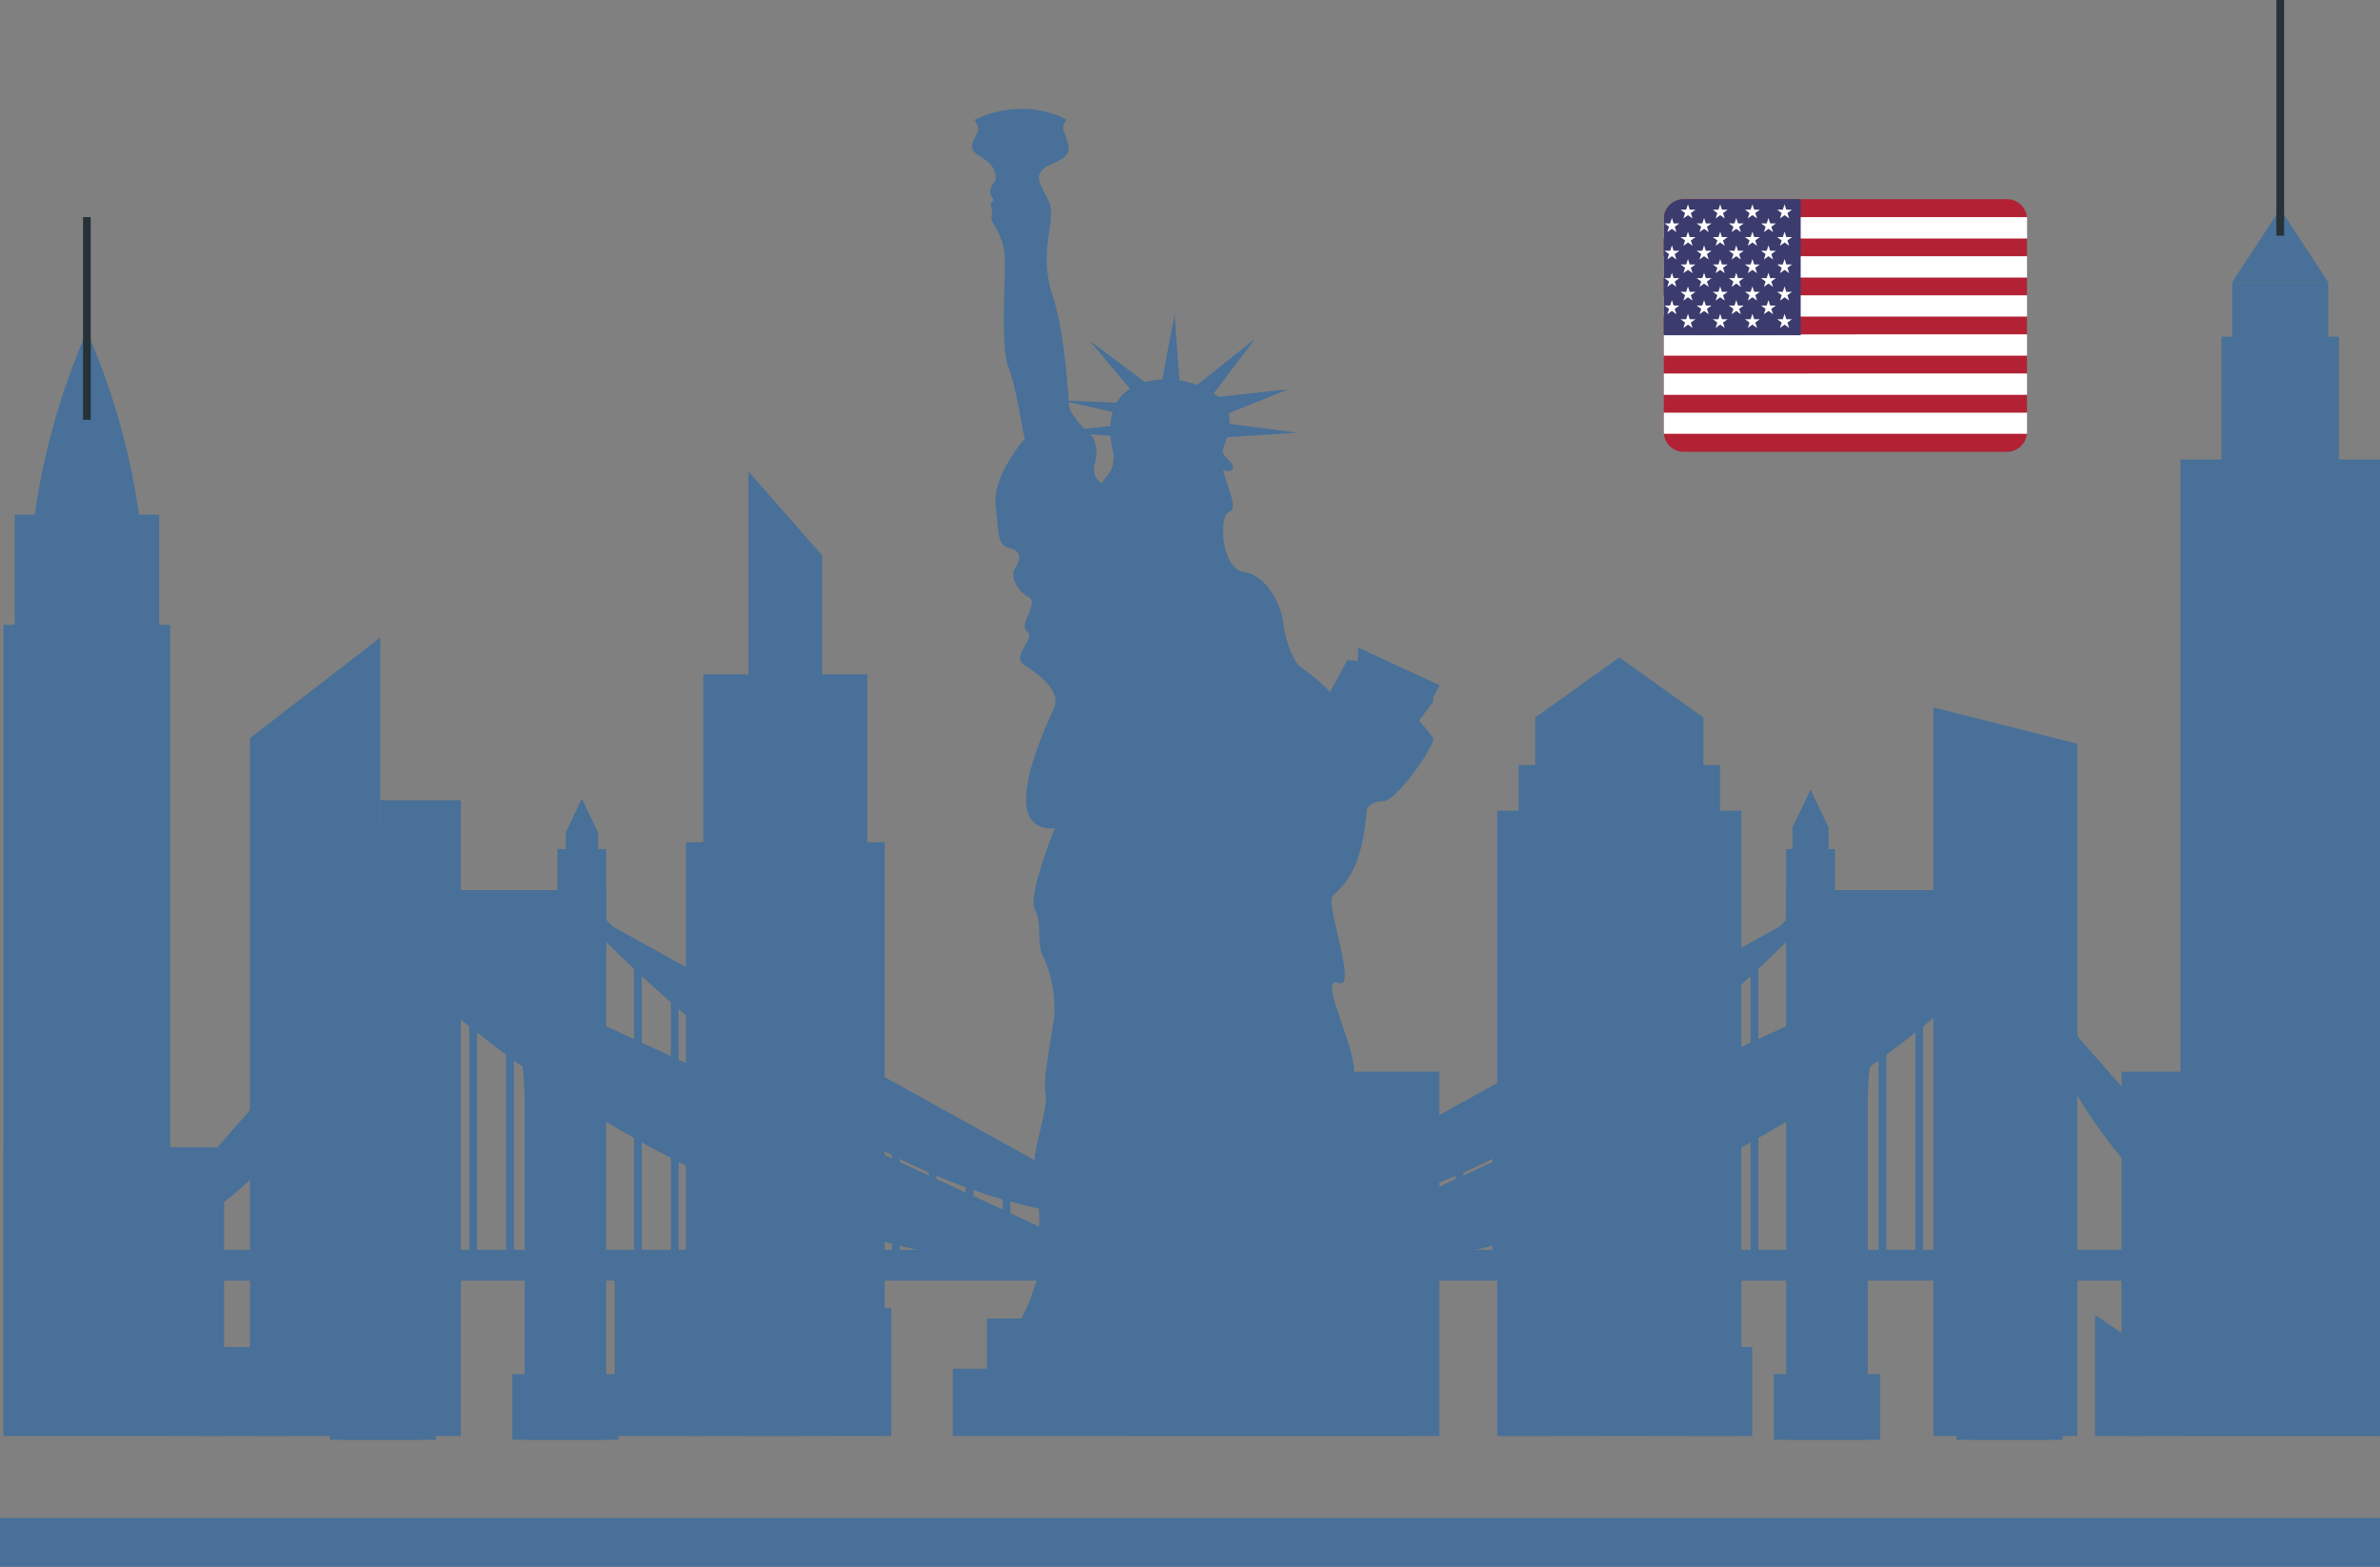 <svg xmlns="http://www.w3.org/2000/svg" width="308.97" height="203.39" viewBox="0 0 308.97 203.39">
  <rect x="0" y="0" width="308.97" height="203.39" fill="#808080" stroke="none"/>
  <g id="liverty" transform="translate(-11093.005 -5136)">
    <g id="liverty-2" data-name="liverty" transform="translate(11021.949 5028.066)">
      <rect id="Rectangle_10112" data-name="Rectangle 10112" width="41.184" height="47.288" transform="translate(216.723 247.057)" fill="#487098"/>
      <rect id="Rectangle_10113" data-name="Rectangle 10113" width="33.544" height="47.288" transform="translate(346.482 247.057)" fill="#487098"/>
      <rect id="Rectangle_10115" data-name="Rectangle 10115" width="28.625" height="37.473" transform="translate(71.514 256.871)" fill="#487098"/>
      <g id="Group_75141" data-name="Group 75141" transform="translate(103.511 190.704)">
        <path id="Path_151663" data-name="Path 151663" d="M112.935,303.934h16.91V200.293l-16.91,13.061Z" transform="translate(-112.935 -200.293)" fill="#487098"/>
        <rect id="Rectangle_10116" data-name="Rectangle 10116" width="10.463" height="82.523" transform="translate(27.372 103.641) rotate(180)" fill="#487098"/>
      </g>
      <path id="Path_151664" data-name="Path 151664" d="M375.479,304.984H356.8V210.406l18.683,4.731Z" transform="translate(-34.744 -10.639)" fill="#487098"/>
      <g id="Group_75143" data-name="Group 75143" transform="translate(160.112 169.14)">
        <g id="Group_75142" data-name="Group 75142" transform="translate(0 26.343)">
          <rect id="Rectangle_10117" data-name="Rectangle 10117" width="25.788" height="77.07" transform="translate(0 21.792)" fill="#487098"/>
          <rect id="Rectangle_10118" data-name="Rectangle 10118" width="21.281" height="96.497" transform="translate(2.253)" fill="#487098"/>
        </g>
        <path id="Path_151665" data-name="Path 151665" d="M185.142,176.231V278.26h9.57V187.137Z" transform="translate(-177.033 -176.231)" fill="#487098"/>
      </g>
      <g id="Group_75144" data-name="Group 75144" transform="translate(265.434 193.282)">
        <rect id="Rectangle_10119" data-name="Rectangle 10119" width="31.68" height="81.161" transform="translate(0 19.902)" fill="#487098"/>
        <rect id="Rectangle_10120" data-name="Rectangle 10120" width="26.144" height="85.891" transform="translate(2.768 13.966)" fill="#487098"/>
        <path id="Path_151666" data-name="Path 151666" d="M320.946,296.859H299.109V210.968l10.919-7.8,10.919,7.8v85.891Z" transform="translate(-294.188 -203.171)" fill="#487098"/>
      </g>
      <g id="Group_75147" data-name="Group 75147" transform="translate(71.515 136.117)">
        <rect id="Rectangle_10123" data-name="Rectangle 10123" width="21.642" height="105.288" transform="translate(0 52.939)" fill="#487098"/>
        <rect id="Rectangle_10124" data-name="Rectangle 10124" width="18.749" height="23.484" transform="translate(1.447 38.632)" fill="#487098"/>
        <path id="Path_151668" data-name="Path 151668" d="M88.419,155.938h0a91.076,91.076,0,0,0-7.665,36.571v4.4H96.083v-4.4a91.083,91.083,0,0,0-7.664-36.57Z" transform="translate(-77.598 -141.101)" fill="#487098"/>
        <line id="Line_41" data-name="Line 41" y1="26.317" transform="translate(10.821)" fill="none" stroke="#263238" stroke-miterlimit="10" stroke-width="1"/>
      </g>
      <g id="Group_75149" data-name="Group 75149" transform="translate(354.122 107.933)">
        <g id="Group_75148" data-name="Group 75148" transform="translate(0 27.117)">
          <rect id="Rectangle_10125" data-name="Rectangle 10125" width="25.903" height="126.754" transform="translate(0 32.54)" fill="#487098"/>
          <rect id="Rectangle_10126" data-name="Rectangle 10126" width="15.236" height="31.914" transform="translate(5.333 16.582)" fill="#487098"/>
          <rect id="Rectangle_10127" data-name="Rectangle 10127" width="12.458" height="30.722" transform="translate(6.723 9.517)" fill="#487098"/>
          <path id="Path_151669" data-name="Path 151669" d="M400.083,147.709l6.229-9.517,6.229,9.517Z" transform="translate(-393.36 -138.192)" fill="#487098"/>
        </g>
        <line id="Line_42" data-name="Line 42" y1="30.596" transform="translate(12.952)" fill="none" stroke="#263238" stroke-miterlimit="10" stroke-width="1"/>
      </g>
      <g id="Group_75151" data-name="Group 75151" transform="translate(194.737 122.061)">
        <g id="Group_75150" data-name="Group 75150" transform="translate(2.512)">
          <path id="Path_151670" data-name="Path 151670" d="M265.468,281.87s-2.324-13.426-1.107-15.727,1.085-6.521,0-12.658,2.933-1.534,2.747-5.179-4.63-12.083-2.024-11.124-1.748-10.164-.722-11.315,3.784-2.686,4.418-11.316a2.4,2.4,0,0,1,2.17-.959c1.63,0,6.905-7.48,6.426-8.247a21.663,21.663,0,0,0-1.823-2.205l1.853-2.493v-.576l.833-1.534-10.549-4.89-.1,1.726-1.342-.1-2.241,4.123a24.77,24.77,0,0,0-3.609-3.068c-1.342-.767-2.4-4.507-2.493-6.041s-1.918-6.042-4.986-6.426-3.357-7.192-2.11-7.767.247-2.206-.692-5.467c0,0,1.363.384,1.267-.479s-1.575-1.342-1.267-2.3,1.765-3.932-.042-6.185-7.8-4.124-11.924-1.679-2.253,8.439-2.253,8.439a4.631,4.631,0,0,1-.423,2.4c-.536.671-1.111,1.487-1.111,1.487a2.2,2.2,0,0,1-.959-2.35c.479-1.391.335-3.164-.48-3.932a12.773,12.773,0,0,1-2.685-3.26c-.288-.864-.384-9.11-2.3-15.008s.767-9.733-.527-12.227-1.583-3.068-.672-3.979,3.645-1.2,3.309-3.021-1.247-2.254-.239-3.4c0,0-5.131-3.213-11.987,0,0,0,.767.863.431,1.63s-1.151,1.726-.431,2.542,2.877,1.2,2.781,3.692c0,0-1.151,1.1-.528,2.061s-.384.432-.048,1.391-.384,1.2.384,2.349a8.292,8.292,0,0,1,1.342,3.884c.24,1.727-.623,11.6.479,14.481s1.918,8.87,2.158,9.35c0,0-4.22,4.747-3.788,8.631s.192,5.178,1.87,5.609,1.294,1.631.623,2.637.336,2.973,1.774,3.692-1.391,3.644-.192,4.459-2.158,3.26-.384,4.363,4.843,3.308,3.884,5.562-7.721,16.11.1,15.631c0,0-3.6,8.823-2.59,10.549s.144,4.508,1.055,5.994a16.839,16.839,0,0,1,1.439,8.056c-.288,2.4-1.487,7.863-1.1,9.878s-1.87,7.671-1.438,9.925.959,7.192.335,9.158.24,2.925.288,3.548-1.774,6.761-3.5,8.007Z" transform="translate(-217.534 -123.698)" fill="#487098"/>
          <path id="Path_151671" data-name="Path 151671" d="M254.331,169.271l9.206,1.2-9.782.623Z" transform="translate(-221.295 -128.429)" fill="#487098"/>
          <path id="Path_151672" data-name="Path 151672" d="M253.008,165.325l9.23-1-9.36,3.763Z" transform="translate(-221.203 -127.916)" fill="#487098"/>
          <path id="Path_151673" data-name="Path 151673" d="M249.445,163.482,257.6,157l-5.6,7.373Z" transform="translate(-220.847 -127.156)" fill="#487098"/>
          <path id="Path_151674" data-name="Path 151674" d="M244.681,163.839l1.966-10.356.719,9.775Z" transform="translate(-220.352 -126.79)" fill="#487098"/>
          <path id="Path_151675" data-name="Path 151675" d="M241.263,165.293l-6.679-7.991,8.388,6.272Z" transform="translate(-219.304 -127.187)" fill="#487098"/>
          <path id="Path_151676" data-name="Path 151676" d="M240.641,168.22l-10.164-2.274,9.794.391Z" transform="translate(-218.878 -128.084)" fill="#487098"/>
          <path id="Path_151677" data-name="Path 151677" d="M240.107,171.139l-10.386-.779,9.747-1.031Z" transform="translate(-218.799 -128.435)" fill="#487098"/>
        </g>
        <rect id="Rectangle_10128" data-name="Rectangle 10128" width="50.608" height="7.417" transform="translate(4.457 157.046)" fill="#487098"/>
        <rect id="Rectangle_10129" data-name="Rectangle 10129" width="59.521" height="8.717" transform="translate(0 163.566)" fill="#487098"/>
      </g>
      <g id="Group_75186" data-name="Group 75186" transform="translate(85.616 211.604)">
        <g id="Group_75168" data-name="Group 75168" transform="translate(148.591)">
          <path id="Path_151678" data-name="Path 151678" d="M371.974,251.583s7.988,26.429,27.958,31.82" transform="translate(-270.526 -226.518)" fill="#487098" stroke="#487098" stroke-miterlimit="10" stroke-width="2"/>
          <line id="Line_43" data-name="Line 43" x1="132.867" transform="translate(0 60.578)" fill="none" stroke="#487098" stroke-miterlimit="10" stroke-width="4"/>
          <path id="Path_151679" data-name="Path 151679" d="M329.758,240.33s-34.8,38.475-69.453,38.475" transform="translate(-258.932 -225.35)" fill="#487098" stroke="#487098" stroke-miterlimit="10" stroke-width="2"/>
          <path id="Path_151680" data-name="Path 151680" d="M360.38,239.7S320.073,286,260.3,286" transform="translate(-258.932 -225.284)" fill="#487098" stroke="#487098" stroke-miterlimit="10" stroke-width="2"/>
          <line id="Line_44" data-name="Line 44" y2="7.385" transform="translate(7.197 53.193)" fill="none" stroke="#487098" stroke-miterlimit="10" stroke-width="1"/>
          <line id="Line_45" data-name="Line 45" y2="8.25" transform="translate(11.982 52.328)" fill="none" stroke="#487098" stroke-miterlimit="10" stroke-width="1"/>
          <line id="Line_46" data-name="Line 46" y2="9.594" transform="translate(16.767 50.985)" fill="none" stroke="#487098" stroke-miterlimit="10" stroke-width="1"/>
          <line id="Line_47" data-name="Line 47" y2="10.996" transform="translate(21.552 49.583)" fill="none" stroke="#487098" stroke-miterlimit="10" stroke-width="1"/>
          <line id="Line_48" data-name="Line 48" y2="13.18" transform="translate(26.337 47.398)" fill="none" stroke="#487098" stroke-miterlimit="10" stroke-width="1"/>
          <line id="Line_49" data-name="Line 49" y2="15.31" transform="translate(31.122 45.268)" fill="none" stroke="#487098" stroke-miterlimit="10" stroke-width="1"/>
          <line id="Line_50" data-name="Line 50" y2="18.006" transform="translate(35.907 42.572)" fill="none" stroke="#487098" stroke-miterlimit="10" stroke-width="1"/>
          <line id="Line_51" data-name="Line 51" y2="20.769" transform="translate(40.692 39.809)" fill="none" stroke="#487098" stroke-miterlimit="10" stroke-width="1"/>
          <line id="Line_52" data-name="Line 52" y2="24.097" transform="translate(45.477 36.481)" fill="none" stroke="#487098" stroke-miterlimit="10" stroke-width="1"/>
          <line id="Line_53" data-name="Line 53" y2="27.492" transform="translate(50.262 33.086)" fill="none" stroke="#487098" stroke-miterlimit="10" stroke-width="1"/>
          <line id="Line_54" data-name="Line 54" y2="31.249" transform="translate(55.047 29.329)" fill="none" stroke="#487098" stroke-miterlimit="10" stroke-width="1"/>
          <line id="Line_55" data-name="Line 55" y2="35.147" transform="translate(59.832 25.431)" fill="none" stroke="#487098" stroke-miterlimit="10" stroke-width="1"/>
          <line id="Line_56" data-name="Line 56" y2="39.408" transform="translate(64.617 21.17)" fill="none" stroke="#487098" stroke-miterlimit="10" stroke-width="1"/>
          <line id="Line_57" data-name="Line 57" y2="27.492" transform="translate(81.223 33.086)" fill="none" stroke="#487098" stroke-miterlimit="10" stroke-width="1"/>
          <line id="Line_58" data-name="Line 58" y2="31.249" transform="translate(86.008 29.329)" fill="none" stroke="#487098" stroke-miterlimit="10" stroke-width="1"/>
          <line id="Line_59" data-name="Line 59" y2="35.147" transform="translate(90.793 25.431)" fill="none" stroke="#487098" stroke-miterlimit="10" stroke-width="1"/>
          <g id="Group_75167" data-name="Group 75167" transform="translate(67.632)">
            <g id="Group_75166" data-name="Group 75166" transform="translate(1.598)">
              <path id="Path_151681" data-name="Path 151681" d="M359.72,237.433h-23.7v70.358h9.585V264.859c0-10.588,3.159-16.99,7.056-16.99s7.056,6.4,7.056,16.99v42.932h9.585V237.433Z" transform="translate(-336.023 -225.049)" fill="#487098" stroke="#487098" stroke-width="1"/>
              <g id="Group_75152" data-name="Group 75152" transform="translate(1.598 22.236)">
                <rect id="Rectangle_10130" data-name="Rectangle 10130" width="6.39" height="6.39" fill="#487098" stroke="#487098" stroke-width="1"/>
                <line id="Line_60" data-name="Line 60" x2="6.39" y2="6.39" fill="none" stroke="#487098" stroke-miterlimit="10" stroke-width="1"/>
                <line id="Line_61" data-name="Line 61" x1="6.39" y2="6.39" fill="none" stroke="#487098" stroke-miterlimit="10" stroke-width="1"/>
              </g>
              <g id="Group_75153" data-name="Group 75153" transform="translate(1.598 31.022)">
                <rect id="Rectangle_10131" data-name="Rectangle 10131" width="6.39" height="6.39" fill="#487098" stroke="#487098" stroke-width="1"/>
                <line id="Line_62" data-name="Line 62" x2="6.39" y2="6.39" fill="none" stroke="#487098" stroke-miterlimit="10" stroke-width="1"/>
                <line id="Line_63" data-name="Line 63" x1="6.39" y2="6.39" fill="none" stroke="#487098" stroke-miterlimit="10" stroke-width="1"/>
              </g>
              <g id="Group_75154" data-name="Group 75154" transform="translate(1.598 39.809)">
                <rect id="Rectangle_10132" data-name="Rectangle 10132" width="6.39" height="6.39" fill="#487098" stroke="#487098" stroke-width="1"/>
                <line id="Line_64" data-name="Line 64" x2="6.39" y2="6.39" fill="none" stroke="#487098" stroke-miterlimit="10" stroke-width="1"/>
                <line id="Line_65" data-name="Line 65" x1="6.39" y2="6.39" fill="none" stroke="#487098" stroke-miterlimit="10" stroke-width="1"/>
              </g>
              <g id="Group_75155" data-name="Group 75155" transform="translate(1.598 48.596)">
                <rect id="Rectangle_10133" data-name="Rectangle 10133" width="6.39" height="6.39" fill="#487098" stroke="#487098" stroke-width="1"/>
                <line id="Line_66" data-name="Line 66" x2="6.39" y2="6.39" fill="none" stroke="#487098" stroke-miterlimit="10" stroke-width="1"/>
                <line id="Line_67" data-name="Line 67" x1="6.39" y2="6.39" fill="none" stroke="#487098" stroke-miterlimit="10" stroke-width="1"/>
              </g>
              <g id="Group_75156" data-name="Group 75156" transform="translate(1.598 57.383)">
                <rect id="Rectangle_10134" data-name="Rectangle 10134" width="6.39" height="6.39" fill="#487098" stroke="#487098" stroke-width="1"/>
                <line id="Line_68" data-name="Line 68" x2="6.39" y2="6.39" fill="none" stroke="#487098" stroke-miterlimit="10" stroke-width="1"/>
                <line id="Line_69" data-name="Line 69" x1="6.39" y2="6.39" fill="none" stroke="#487098" stroke-miterlimit="10" stroke-width="1"/>
              </g>
              <g id="Group_75157" data-name="Group 75157" transform="translate(1.598 66.17)">
                <rect id="Rectangle_10135" data-name="Rectangle 10135" width="6.39" height="6.39" fill="#487098" stroke="#487098" stroke-width="1"/>
                <line id="Line_70" data-name="Line 70" x2="6.39" y2="6.39" fill="none" stroke="#487098" stroke-miterlimit="10" stroke-width="1"/>
                <line id="Line_71" data-name="Line 71" x1="6.39" y2="6.39" fill="none" stroke="#487098" stroke-miterlimit="10" stroke-width="1"/>
              </g>
              <g id="Group_75158" data-name="Group 75158" transform="translate(25.295 22.236)">
                <rect id="Rectangle_10136" data-name="Rectangle 10136" width="6.39" height="6.39" fill="#487098" stroke="#487098" stroke-width="1"/>
                <line id="Line_72" data-name="Line 72" x2="6.39" y2="6.39" fill="none" stroke="#487098" stroke-miterlimit="10" stroke-width="1"/>
                <line id="Line_73" data-name="Line 73" x1="6.39" y2="6.39" fill="none" stroke="#487098" stroke-miterlimit="10" stroke-width="1"/>
              </g>
              <g id="Group_75159" data-name="Group 75159" transform="translate(25.295 31.022)">
                <rect id="Rectangle_10137" data-name="Rectangle 10137" width="6.39" height="6.39" fill="#487098" stroke="#487098" stroke-width="1"/>
                <line id="Line_74" data-name="Line 74" x2="6.39" y2="6.39" fill="none" stroke="#487098" stroke-miterlimit="10" stroke-width="1"/>
                <line id="Line_75" data-name="Line 75" x1="6.39" y2="6.39" fill="none" stroke="#487098" stroke-miterlimit="10" stroke-width="1"/>
              </g>
              <g id="Group_75160" data-name="Group 75160" transform="translate(25.295 39.809)">
                <rect id="Rectangle_10138" data-name="Rectangle 10138" width="6.39" height="6.39" fill="#487098" stroke="#487098" stroke-width="1"/>
                <line id="Line_76" data-name="Line 76" x2="6.39" y2="6.39" fill="none" stroke="#487098" stroke-miterlimit="10" stroke-width="1"/>
                <line id="Line_77" data-name="Line 77" x1="6.39" y2="6.39" fill="none" stroke="#487098" stroke-miterlimit="10" stroke-width="1"/>
              </g>
              <g id="Group_75161" data-name="Group 75161" transform="translate(25.295 48.596)">
                <rect id="Rectangle_10139" data-name="Rectangle 10139" width="6.39" height="6.39" fill="#487098" stroke="#487098" stroke-width="1"/>
                <line id="Line_78" data-name="Line 78" x2="6.39" y2="6.39" fill="none" stroke="#487098" stroke-miterlimit="10" stroke-width="1"/>
                <line id="Line_79" data-name="Line 79" x1="6.39" y2="6.39" fill="none" stroke="#487098" stroke-miterlimit="10" stroke-width="1"/>
              </g>
              <g id="Group_75162" data-name="Group 75162" transform="translate(25.295 57.383)">
                <rect id="Rectangle_10140" data-name="Rectangle 10140" width="6.39" height="6.39" fill="#487098" stroke="#487098" stroke-width="1"/>
                <line id="Line_80" data-name="Line 80" x2="6.39" y2="6.39" fill="none" stroke="#487098" stroke-miterlimit="10" stroke-width="1"/>
                <line id="Line_81" data-name="Line 81" x1="6.39" y2="6.39" fill="none" stroke="#487098" stroke-miterlimit="10" stroke-width="1"/>
              </g>
              <g id="Group_75163" data-name="Group 75163" transform="translate(25.295 66.17)">
                <rect id="Rectangle_10141" data-name="Rectangle 10141" width="6.39" height="6.39" fill="#487098" stroke="#487098" stroke-width="1"/>
                <line id="Line_82" data-name="Line 82" x2="6.39" y2="6.39" fill="none" stroke="#487098" stroke-miterlimit="10" stroke-width="1"/>
                <line id="Line_83" data-name="Line 83" x1="6.39" y2="6.39" fill="none" stroke="#487098" stroke-miterlimit="10" stroke-width="1"/>
              </g>
              <g id="Group_75164" data-name="Group 75164" transform="translate(0 7.058)">
                <rect id="Rectangle_10142" data-name="Rectangle 10142" width="5.325" height="11.982" fill="#487098" stroke="#487098" stroke-width="1"/>
              </g>
              <g id="Group_75165" data-name="Group 75165" transform="translate(27.958 7.058)">
                <rect id="Rectangle_10143" data-name="Rectangle 10143" width="5.325" height="11.982" fill="#487098" stroke="#487098" stroke-width="1"/>
              </g>
              <path id="Path_151682" data-name="Path 151682" d="M368.139,227.493l1.839-3.879,1.839,3.879v13.791h-3.678V227.493Z" transform="translate(-339.357 -223.614)" fill="#487098" stroke="#487098" stroke-width="1"/>
              <path id="Path_151683" data-name="Path 151683" d="M336.942,227.493l1.839-3.879,1.839,3.879v13.791h-3.678V227.493Z" transform="translate(-336.118 -223.614)" fill="#487098" stroke="#487098" stroke-width="1"/>
            </g>
            <rect id="Rectangle_10144" data-name="Rectangle 10144" width="12.781" height="7.518" transform="translate(0 75.223)" fill="#487098" stroke="#487098" stroke-width="1"/>
            <rect id="Rectangle_10145" data-name="Rectangle 10145" width="12.781" height="7.518" transform="translate(23.698 75.223)" fill="#487098" stroke="#487098" stroke-width="1"/>
          </g>
        </g>
        <g id="Group_75185" data-name="Group 75185" transform="translate(0 1.159)">
          <path id="Path_151684" data-name="Path 151684" d="M124.787,251.583S116.8,278.012,96.829,283.4" transform="translate(-93.368 -227.677)" fill="#487098" stroke="#487098" stroke-miterlimit="10" stroke-width="2"/>
          <line id="Line_84" data-name="Line 84" x2="132.867" transform="translate(0 59.419)" fill="none" stroke="#487098" stroke-miterlimit="10" stroke-width="4"/>
          <path id="Path_151685" data-name="Path 151685" d="M162.2,240.33s34.8,38.475,69.452,38.475" transform="translate(-100.154 -226.509)" fill="#487098" stroke="#487098" stroke-miterlimit="10" stroke-width="2"/>
          <path id="Path_151686" data-name="Path 151686" d="M128.026,239.7S168.332,286,228.1,286" transform="translate(-96.607 -226.443)" fill="#487098" stroke="#487098" stroke-miterlimit="10" stroke-width="2"/>
          <line id="Line_85" data-name="Line 85" y2="7.385" transform="translate(125.671 52.034)" fill="none" stroke="#487098" stroke-miterlimit="10" stroke-width="1"/>
          <line id="Line_86" data-name="Line 86" y2="8.25" transform="translate(120.885 51.17)" fill="none" stroke="#487098" stroke-miterlimit="10" stroke-width="1"/>
          <line id="Line_87" data-name="Line 87" y2="9.594" transform="translate(116.1 49.826)" fill="none" stroke="#487098" stroke-miterlimit="10" stroke-width="1"/>
          <line id="Line_88" data-name="Line 88" y2="10.996" transform="translate(111.315 48.424)" fill="none" stroke="#487098" stroke-miterlimit="10" stroke-width="1"/>
          <line id="Line_89" data-name="Line 89" y2="13.18" transform="translate(106.53 46.239)" fill="none" stroke="#487098" stroke-miterlimit="10" stroke-width="1"/>
          <line id="Line_90" data-name="Line 90" y2="15.31" transform="translate(101.745 44.109)" fill="none" stroke="#487098" stroke-miterlimit="10" stroke-width="1"/>
          <line id="Line_91" data-name="Line 91" y2="18.006" transform="translate(96.96 41.413)" fill="none" stroke="#487098" stroke-miterlimit="10" stroke-width="1"/>
          <line id="Line_92" data-name="Line 92" y2="20.769" transform="translate(92.175 38.65)" fill="none" stroke="#487098" stroke-miterlimit="10" stroke-width="1"/>
          <line id="Line_93" data-name="Line 93" y2="24.097" transform="translate(87.39 35.322)" fill="none" stroke="#487098" stroke-miterlimit="10" stroke-width="1"/>
          <line id="Line_94" data-name="Line 94" y2="27.492" transform="translate(82.605 31.927)" fill="none" stroke="#487098" stroke-miterlimit="10" stroke-width="1"/>
          <line id="Line_95" data-name="Line 95" y2="31.249" transform="translate(77.82 28.171)" fill="none" stroke="#487098" stroke-miterlimit="10" stroke-width="1"/>
          <line id="Line_96" data-name="Line 96" y2="35.147" transform="translate(73.035 24.272)" fill="none" stroke="#487098" stroke-miterlimit="10" stroke-width="1"/>
          <line id="Line_97" data-name="Line 97" y2="39.408" transform="translate(68.25 20.012)" fill="none" stroke="#487098" stroke-miterlimit="10" stroke-width="1"/>
          <line id="Line_98" data-name="Line 98" y2="27.492" transform="translate(51.644 31.927)" fill="none" stroke="#487098" stroke-miterlimit="10" stroke-width="1"/>
          <line id="Line_99" data-name="Line 99" y2="31.249" transform="translate(46.859 28.171)" fill="none" stroke="#487098" stroke-miterlimit="10" stroke-width="1"/>
          <line id="Line_100" data-name="Line 100" y2="35.147" transform="translate(42.074 24.272)" fill="none" stroke="#487098" stroke-miterlimit="10" stroke-width="1"/>
          <g id="Group_75184" data-name="Group 75184" transform="translate(28.757)">
            <g id="Group_75183" data-name="Group 75183" transform="translate(1.598)">
              <path id="Path_151687" data-name="Path 151687" d="M136.423,237.433h23.7v70.358h-9.585V264.859c0-10.588-3.159-16.99-7.056-16.99s-7.056,6.4-7.056,16.99v42.932h-9.585V237.433Z" transform="translate(-126.838 -226.208)" fill="#487098" stroke="#487098" stroke-width="1"/>
              <g id="Group_75169" data-name="Group 75169" transform="translate(25.295 21.077)">
                <rect id="Rectangle_10146" data-name="Rectangle 10146" width="6.39" height="6.39" transform="translate(6.39 6.39) rotate(180)" fill="#487098" stroke="#487098" stroke-width="1"/>
                <line id="Line_101" data-name="Line 101" x1="6.39" y2="6.39" transform="translate(0 0)" fill="none" stroke="#487098" stroke-miterlimit="10" stroke-width="1"/>
                <line id="Line_102" data-name="Line 102" x2="6.39" y2="6.39" transform="translate(0 0)" fill="none" stroke="#487098" stroke-miterlimit="10" stroke-width="1"/>
              </g>
              <g id="Group_75170" data-name="Group 75170" transform="translate(25.295 29.864)">
                <rect id="Rectangle_10147" data-name="Rectangle 10147" width="6.39" height="6.39" transform="translate(6.39 6.39) rotate(180)" fill="#487098" stroke="#487098" stroke-width="1"/>
                <line id="Line_103" data-name="Line 103" x1="6.39" y2="6.39" transform="translate(0 0)" fill="none" stroke="#487098" stroke-miterlimit="10" stroke-width="1"/>
                <line id="Line_104" data-name="Line 104" x2="6.39" y2="6.39" transform="translate(0 0)" fill="none" stroke="#487098" stroke-miterlimit="10" stroke-width="1"/>
              </g>
              <g id="Group_75171" data-name="Group 75171" transform="translate(25.295 38.65)">
                <rect id="Rectangle_10148" data-name="Rectangle 10148" width="6.39" height="6.39" transform="translate(6.39 6.39) rotate(180)" fill="#487098" stroke="#487098" stroke-width="1"/>
                <line id="Line_105" data-name="Line 105" x1="6.39" y2="6.39" transform="translate(0 0)" fill="none" stroke="#487098" stroke-miterlimit="10" stroke-width="1"/>
                <line id="Line_106" data-name="Line 106" x2="6.39" y2="6.39" transform="translate(0 0)" fill="none" stroke="#487098" stroke-miterlimit="10" stroke-width="1"/>
              </g>
              <g id="Group_75172" data-name="Group 75172" transform="translate(25.295 47.437)">
                <rect id="Rectangle_10149" data-name="Rectangle 10149" width="6.39" height="6.39" transform="translate(6.39 6.39) rotate(180)" fill="#487098" stroke="#487098" stroke-width="1"/>
                <line id="Line_107" data-name="Line 107" x1="6.39" y2="6.39" transform="translate(0 0)" fill="none" stroke="#487098" stroke-miterlimit="10" stroke-width="1"/>
                <line id="Line_108" data-name="Line 108" x2="6.39" y2="6.39" transform="translate(0 0)" fill="none" stroke="#487098" stroke-miterlimit="10" stroke-width="1"/>
              </g>
              <g id="Group_75173" data-name="Group 75173" transform="translate(25.295 56.224)">
                <rect id="Rectangle_10150" data-name="Rectangle 10150" width="6.39" height="6.39" transform="translate(6.39 6.39) rotate(180)" fill="#487098" stroke="#487098" stroke-width="1"/>
                <line id="Line_109" data-name="Line 109" x1="6.39" y2="6.39" transform="translate(0 0)" fill="none" stroke="#487098" stroke-miterlimit="10" stroke-width="1"/>
                <line id="Line_110" data-name="Line 110" x2="6.39" y2="6.39" transform="translate(0 0)" fill="none" stroke="#487098" stroke-miterlimit="10" stroke-width="1"/>
              </g>
              <g id="Group_75174" data-name="Group 75174" transform="translate(25.295 65.011)">
                <rect id="Rectangle_10151" data-name="Rectangle 10151" width="6.39" height="6.39" transform="translate(6.39 6.39) rotate(180)" fill="#487098" stroke="#487098" stroke-width="1"/>
                <line id="Line_111" data-name="Line 111" x1="6.39" y2="6.39" transform="translate(0)" fill="none" stroke="#487098" stroke-miterlimit="10" stroke-width="1"/>
                <line id="Line_112" data-name="Line 112" x2="6.39" y2="6.39" transform="translate(0)" fill="none" stroke="#487098" stroke-miterlimit="10" stroke-width="1"/>
              </g>
              <g id="Group_75175" data-name="Group 75175" transform="translate(1.598 21.077)">
                <rect id="Rectangle_10152" data-name="Rectangle 10152" width="6.39" height="6.39" transform="translate(6.39 6.39) rotate(180)" fill="#487098" stroke="#487098" stroke-width="1"/>
                <line id="Line_113" data-name="Line 113" x1="6.39" y2="6.39" transform="translate(0 0)" fill="none" stroke="#487098" stroke-miterlimit="10" stroke-width="1"/>
                <line id="Line_114" data-name="Line 114" x2="6.39" y2="6.39" transform="translate(0 0)" fill="none" stroke="#487098" stroke-miterlimit="10" stroke-width="1"/>
              </g>
              <g id="Group_75176" data-name="Group 75176" transform="translate(1.598 29.864)">
                <rect id="Rectangle_10153" data-name="Rectangle 10153" width="6.39" height="6.39" transform="translate(6.39 6.39) rotate(180)" fill="#487098" stroke="#487098" stroke-width="1"/>
                <line id="Line_115" data-name="Line 115" x1="6.39" y2="6.39" transform="translate(0 0)" fill="none" stroke="#487098" stroke-miterlimit="10" stroke-width="1"/>
                <line id="Line_116" data-name="Line 116" x2="6.39" y2="6.39" transform="translate(0 0)" fill="none" stroke="#487098" stroke-miterlimit="10" stroke-width="1"/>
              </g>
              <g id="Group_75177" data-name="Group 75177" transform="translate(1.598 38.65)">
                <rect id="Rectangle_10154" data-name="Rectangle 10154" width="6.39" height="6.39" transform="translate(6.39 6.39) rotate(180)" fill="#487098" stroke="#487098" stroke-width="1"/>
                <line id="Line_117" data-name="Line 117" x1="6.39" y2="6.39" transform="translate(0 0)" fill="none" stroke="#487098" stroke-miterlimit="10" stroke-width="1"/>
                <line id="Line_118" data-name="Line 118" x2="6.39" y2="6.39" transform="translate(0 0)" fill="none" stroke="#487098" stroke-miterlimit="10" stroke-width="1"/>
              </g>
              <g id="Group_75178" data-name="Group 75178" transform="translate(1.598 47.437)">
                <rect id="Rectangle_10155" data-name="Rectangle 10155" width="6.39" height="6.39" transform="translate(6.39 6.39) rotate(180)" fill="#487098" stroke="#487098" stroke-width="1"/>
                <line id="Line_119" data-name="Line 119" x1="6.39" y2="6.39" transform="translate(0 0)" fill="none" stroke="#487098" stroke-miterlimit="10" stroke-width="1"/>
                <line id="Line_120" data-name="Line 120" x2="6.39" y2="6.39" transform="translate(0 0)" fill="none" stroke="#487098" stroke-miterlimit="10" stroke-width="1"/>
              </g>
              <g id="Group_75179" data-name="Group 75179" transform="translate(1.598 56.224)">
                <rect id="Rectangle_10156" data-name="Rectangle 10156" width="6.39" height="6.39" transform="translate(6.39 6.39) rotate(180)" fill="#487098" stroke="#487098" stroke-width="1"/>
                <line id="Line_121" data-name="Line 121" x1="6.39" y2="6.39" transform="translate(0 0)" fill="none" stroke="#487098" stroke-miterlimit="10" stroke-width="1"/>
                <line id="Line_122" data-name="Line 122" x2="6.39" y2="6.39" transform="translate(0 0)" fill="none" stroke="#487098" stroke-miterlimit="10" stroke-width="1"/>
              </g>
              <g id="Group_75180" data-name="Group 75180" transform="translate(1.598 65.011)">
                <rect id="Rectangle_10157" data-name="Rectangle 10157" width="6.39" height="6.39" transform="translate(6.39 6.39) rotate(180)" fill="#487098" stroke="#487098" stroke-width="1"/>
                <line id="Line_123" data-name="Line 123" x1="6.39" y2="6.39" transform="translate(0)" fill="none" stroke="#487098" stroke-miterlimit="10" stroke-width="1"/>
                <line id="Line_124" data-name="Line 124" x2="6.39" y2="6.39" transform="translate(0)" fill="none" stroke="#487098" stroke-miterlimit="10" stroke-width="1"/>
              </g>
              <g id="Group_75181" data-name="Group 75181" transform="translate(27.958)">
                <rect id="Rectangle_10158" data-name="Rectangle 10158" width="5.325" height="11.982" transform="translate(5.325 17.882) rotate(180)" fill="#487098" stroke="#487098" stroke-width="1"/>
                <path id="Path_151688" data-name="Path 151688" d="M159.224,228.277l1.6-3.37,1.6,3.37v11.982h-3.2V228.277Z" transform="translate(-158.158 -224.907)" fill="#487098" stroke="#487098" stroke-width="1"/>
              </g>
              <g id="Group_75182" data-name="Group 75182" transform="translate(0)">
                <rect id="Rectangle_10159" data-name="Rectangle 10159" width="5.325" height="11.982" transform="translate(5.325 17.882) rotate(180)" fill="#487098" stroke="#487098" stroke-width="1"/>
                <path id="Path_151689" data-name="Path 151689" d="M128.026,228.277l1.6-3.37,1.6,3.37v11.982h-3.2V228.277Z" transform="translate(-126.961 -224.907)" fill="#487098" stroke="#487098" stroke-width="1"/>
              </g>
            </g>
            <rect id="Rectangle_10160" data-name="Rectangle 10160" width="12.781" height="7.518" transform="translate(36.479 81.582) rotate(180)" fill="#487098" stroke="#487098" stroke-width="1"/>
            <rect id="Rectangle_10161" data-name="Rectangle 10161" width="12.781" height="7.518" transform="translate(12.781 81.582) rotate(180)" fill="#487098" stroke="#487098" stroke-width="1"/>
          </g>
        </g>
      </g>
      <rect id="Rectangle_10162" data-name="Rectangle 10162" width="12.585" height="22.163" transform="translate(150.851 272.182)" fill="#487098"/>
      <g id="Group_75187" data-name="Group 75187" transform="translate(166.714 279.542)">
        <rect id="Rectangle_10163" data-name="Rectangle 10163" width="8.359" height="11.53" transform="translate(0 3.273)" fill="#487098"/>
        <rect id="Rectangle_10164" data-name="Rectangle 10164" width="4.225" height="11.53" transform="translate(2.067)" fill="#487098"/>
      </g>
      <g id="Group_75188" data-name="Group 75188" transform="translate(290.166 279.542)">
        <rect id="Rectangle_10165" data-name="Rectangle 10165" width="8.359" height="11.53" transform="translate(0 3.273)" fill="#487098"/>
        <rect id="Rectangle_10166" data-name="Rectangle 10166" width="4.225" height="11.53" transform="translate(2.067)" fill="#487098"/>
      </g>
      <rect id="Rectangle_10167" data-name="Rectangle 10167" width="8.359" height="16.571" transform="translate(178.396 277.773)" fill="#487098"/>
      <path id="Path_151690" data-name="Path 151690" d="M301.024,298.421l-6.9,4.652v11.05h6.9Z" transform="translate(-28.237 -19.778)" fill="#487098"/>
      <path id="Path_151691" data-name="Path 151691" d="M380.208,298.421l6.9,4.652v11.05h-6.9Z" transform="translate(-37.175 -19.778)" fill="#487098"/>
      <rect id="Rectangle_10168" data-name="Rectangle 10168" width="12.585" height="11.53" transform="translate(96.764 282.815)" fill="#487098"/>
      <rect id="Rectangle_10169" data-name="Rectangle 10169" width="7.441" height="16.571" transform="translate(278.176 277.773)" fill="#487098"/>
      <rect id="Rectangle_10170" data-name="Rectangle 10170" width="308.97" height="6.329" transform="translate(71.056 304.995)" fill="#487098"/>
    </g>
    <g id="united-states-flag-icon" transform="translate(11309 5161.856)">
      <path id="Path_151401" data-name="Path 151401" d="M2.588,0H44.559a2.592,2.592,0,0,1,2.588,2.588V30.207A2.592,2.592,0,0,1,44.559,32.8H2.588A2.579,2.579,0,0,1,0,30.216V2.588A2.592,2.592,0,0,1,2.588,0Z" transform="translate(0 0)" fill="#b22234"/>
      <path id="Path_151402" data-name="Path 151402" d="M.017,2.73H47.148a2.588,2.588,0,0,1,.017.265V5.506H0V2.986C0,2.9.009,2.815.017,2.73ZM47.156,7.8v2.768H0V7.8Zm0,5.074v2.768H0V12.879H47.156Zm0,5.074v2.768H0V17.953Zm0,5.074V25.8H0V23.028Zm0,5.074v2.5c0,.085-.009.179-.017.265H.017A2.419,2.419,0,0,1,0,30.614v-2.5H47.156Z" transform="translate(0 -0.398)" fill="#fff"/>
      <path id="Path_151403" data-name="Path 151403" d="M17.769,0V17.667H0V2.588A2.592,2.592,0,0,1,2.588,0Z" transform="translate(0 0)" fill="#3c3b6e"/>
      <path id="Path_151404" data-name="Path 151404" d="M1.065,2.86,1.655,4.7.1,3.561H2.031L.467,4.7Z" transform="translate(-0.015 -0.417)" fill="#fff"/>
      <path id="Path_151405" data-name="Path 151405" d="M1.065,7.02l.589,1.837L.1,7.721H2.031L.467,8.857Z" transform="translate(-0.015 -1.023)" fill="#fff"/>
      <path id="Path_151406" data-name="Path 151406" d="M1.065,11.18l.589,1.837L.1,11.881H2.031L.467,13.017Z" transform="translate(-0.015 -1.629)" fill="#fff"/>
      <path id="Path_151407" data-name="Path 151407" d="M1.065,15.34l.589,1.837L.1,16.041H2.031L.467,17.177Z" transform="translate(-0.015 -2.235)" fill="#fff"/>
      <path id="Path_151408" data-name="Path 151408" d="M3.505.78l.6,1.837L2.54,1.481H4.479L2.907,2.617Z" transform="translate(-0.37 -0.114)" fill="#fff"/>
      <path id="Path_151409" data-name="Path 151409" d="M3.505,4.94l.6,1.837L2.54,5.641H4.479L2.907,6.777Z" transform="translate(-0.37 -0.72)" fill="#fff"/>
      <path id="Path_151410" data-name="Path 151410" d="M3.505,9.1l.6,1.837L2.54,9.8H4.479L2.907,10.937Z" transform="translate(-0.37 -1.326)" fill="#fff"/>
      <path id="Path_151411" data-name="Path 151411" d="M3.505,13.26,4.1,15.1,2.54,13.961H4.479L2.907,15.1Z" transform="translate(-0.37 -1.932)" fill="#fff"/>
      <path id="Path_151412" data-name="Path 151412" d="M3.505,17.42l.6,1.837L2.54,18.121H4.479L2.907,19.257Z" transform="translate(-0.37 -2.538)" fill="#fff"/>
      <path id="Path_151413" data-name="Path 151413" d="M5.955,2.86l.6,1.837L4.99,3.561H6.921L5.357,4.7Z" transform="translate(-0.727 -0.417)" fill="#fff"/>
      <path id="Path_151414" data-name="Path 151414" d="M5.955,7.02l.6,1.837L4.99,7.721H6.921L5.357,8.857Z" transform="translate(-0.727 -1.023)" fill="#fff"/>
      <path id="Path_151415" data-name="Path 151415" d="M5.955,11.18l.6,1.837L4.99,11.881H6.921L5.357,13.017Z" transform="translate(-0.727 -1.629)" fill="#fff"/>
      <path id="Path_151416" data-name="Path 151416" d="M5.955,15.34l.6,1.837L4.99,16.041H6.921L5.357,17.177Z" transform="translate(-0.727 -2.235)" fill="#fff"/>
      <path id="Path_151417" data-name="Path 151417" d="M8.405.78l.589,1.837L7.44,1.481H9.371L7.807,2.617Z" transform="translate(-1.084 -0.114)" fill="#fff"/>
      <path id="Path_151418" data-name="Path 151418" d="M8.405,4.94l.589,1.837L7.44,5.641H9.371L7.807,6.777Z" transform="translate(-1.084 -0.72)" fill="#fff"/>
      <path id="Path_151419" data-name="Path 151419" d="M8.405,9.1l.589,1.837L7.44,9.8H9.371L7.807,10.937Z" transform="translate(-1.084 -1.326)" fill="#fff"/>
      <path id="Path_151420" data-name="Path 151420" d="M8.405,13.26,8.995,15.1,7.44,13.961H9.371L7.807,15.1Z" transform="translate(-1.084 -1.932)" fill="#fff"/>
      <path id="Path_151421" data-name="Path 151421" d="M8.405,17.42l.589,1.837L7.44,18.121H9.371L7.807,19.257Z" transform="translate(-1.084 -2.538)" fill="#fff"/>
      <path id="Path_151422" data-name="Path 151422" d="M10.845,2.86l.6,1.837L9.88,3.561h1.931L10.247,4.7Z" transform="translate(-1.44 -0.417)" fill="#fff"/>
      <path id="Path_151423" data-name="Path 151423" d="M10.845,7.02l.6,1.837L9.88,7.721h1.931L10.247,8.857Z" transform="translate(-1.44 -1.023)" fill="#fff"/>
      <path id="Path_151424" data-name="Path 151424" d="M10.845,11.18l.6,1.837L9.88,11.881h1.931l-1.563,1.136Z" transform="translate(-1.44 -1.629)" fill="#fff"/>
      <path id="Path_151425" data-name="Path 151425" d="M10.845,15.34l.6,1.837L9.88,16.041h1.931l-1.563,1.136Z" transform="translate(-1.44 -2.235)" fill="#fff"/>
      <path id="Path_151426" data-name="Path 151426" d="M13.3.78l.6,1.837L12.33,1.481h1.931L12.7,2.617Z" transform="translate(-1.797 -0.114)" fill="#fff"/>
      <path id="Path_151427" data-name="Path 151427" d="M13.3,4.94l.6,1.837L12.33,5.641h1.931L12.7,6.777Z" transform="translate(-1.797 -0.72)" fill="#fff"/>
      <path id="Path_151428" data-name="Path 151428" d="M13.3,9.1l.6,1.837L12.33,9.8h1.931L12.7,10.937Z" transform="translate(-1.797 -1.326)" fill="#fff"/>
      <path id="Path_151429" data-name="Path 151429" d="M13.3,13.26l.6,1.837L12.33,13.961h1.931L12.7,15.1Z" transform="translate(-1.797 -1.932)" fill="#fff"/>
      <path id="Path_151430" data-name="Path 151430" d="M13.3,17.42l.6,1.837L12.33,18.121h1.931L12.7,19.257Z" transform="translate(-1.797 -2.538)" fill="#fff"/>
      <path id="Path_151431" data-name="Path 151431" d="M15.735,2.86l.6,1.837L14.77,3.561H16.7L15.146,4.7Z" transform="translate(-2.152 -0.417)" fill="#fff"/>
      <path id="Path_151432" data-name="Path 151432" d="M15.735,7.02l.6,1.837L14.77,7.721H16.7L15.146,8.857Z" transform="translate(-2.152 -1.023)" fill="#fff"/>
      <path id="Path_151433" data-name="Path 151433" d="M15.735,11.18l.6,1.837L14.77,11.881H16.7l-1.555,1.136Z" transform="translate(-2.152 -1.629)" fill="#fff"/>
      <path id="Path_151434" data-name="Path 151434" d="M15.735,15.34l.6,1.837L14.77,16.041H16.7l-1.555,1.136Z" transform="translate(-2.152 -2.235)" fill="#fff"/>
      <path id="Path_151435" data-name="Path 151435" d="M18.185.78l.6,1.837L17.22,1.481h1.931L17.587,2.617Z" transform="translate(-2.509 -0.114)" fill="#fff"/>
      <path id="Path_151436" data-name="Path 151436" d="M18.185,4.94l.6,1.837L17.22,5.641h1.931L17.587,6.777Z" transform="translate(-2.509 -0.72)" fill="#fff"/>
      <path id="Path_151437" data-name="Path 151437" d="M18.185,9.1l.6,1.837L17.22,9.8h1.931l-1.563,1.136Z" transform="translate(-2.509 -1.326)" fill="#fff"/>
      <path id="Path_151438" data-name="Path 151438" d="M18.185,13.26l.6,1.837L17.22,13.961h1.931L17.587,15.1Z" transform="translate(-2.509 -1.932)" fill="#fff"/>
      <path id="Path_151439" data-name="Path 151439" d="M18.185,17.42l.6,1.837L17.22,18.121h1.931l-1.563,1.136Z" transform="translate(-2.509 -2.538)" fill="#fff"/>
    </g>
  </g>
</svg>
